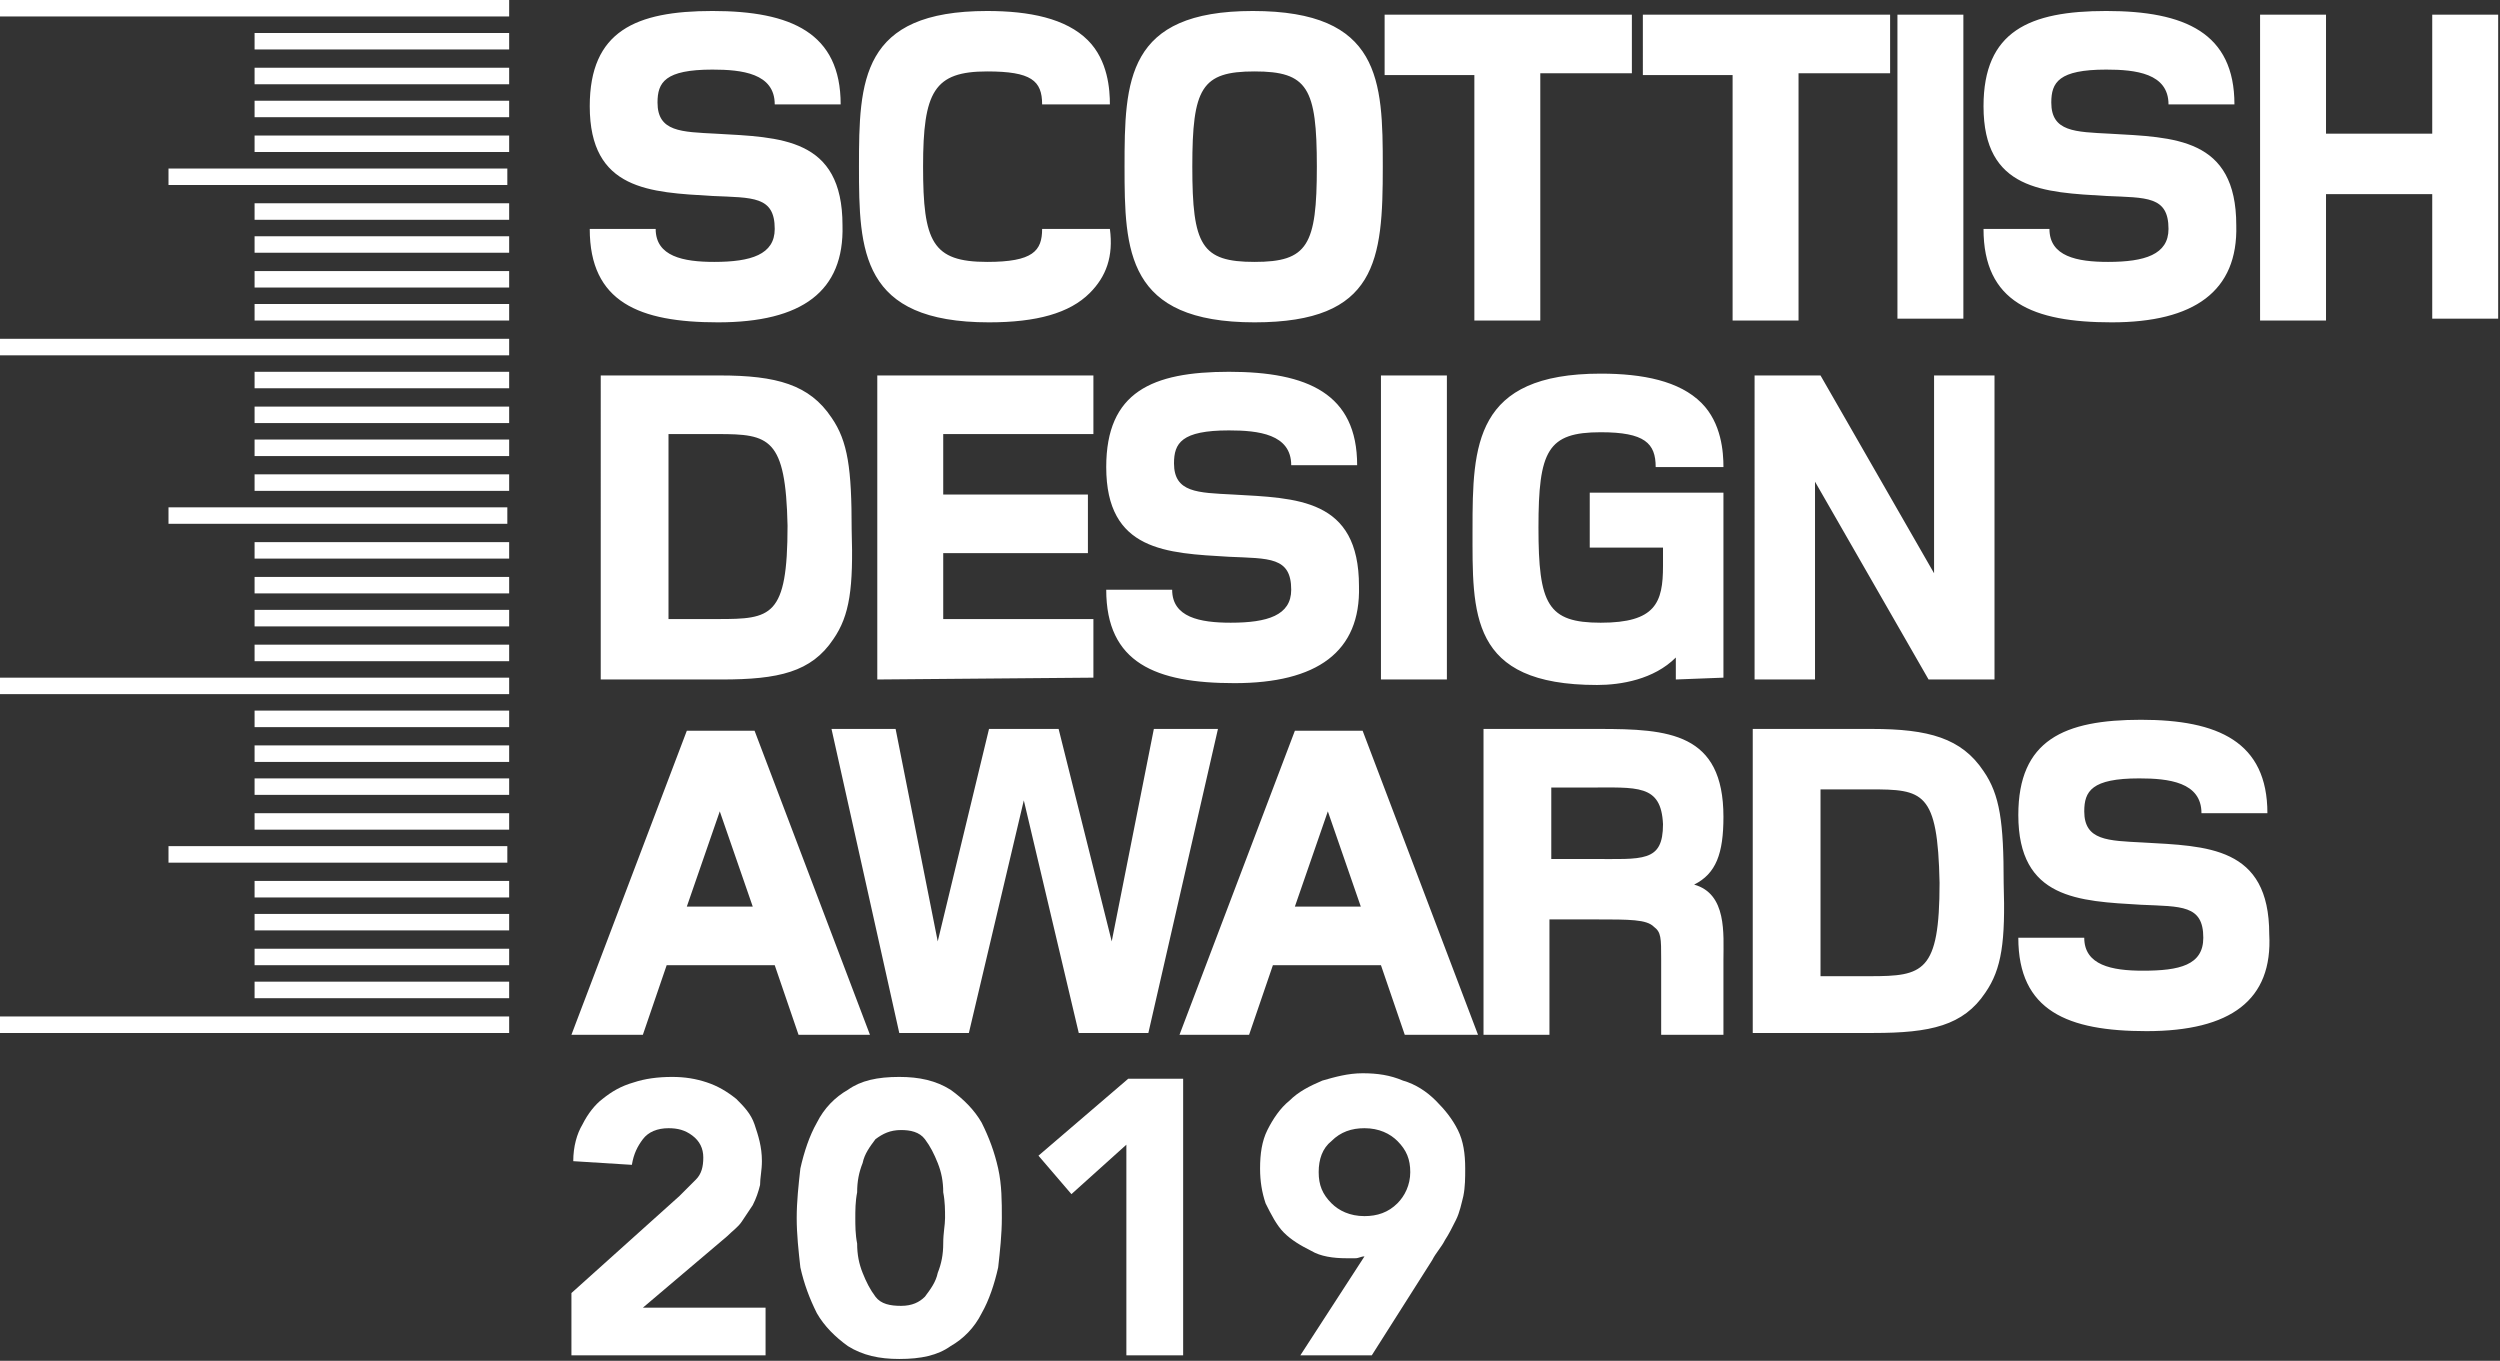 <?xml version="1.0" encoding="utf-8"?>
<!-- Generator: Adobe Illustrator 25.1.0, SVG Export Plug-In . SVG Version: 6.00 Build 0)  -->
<svg version="1.1" id="Layer_1" width="136.5" height="74.3" xmlns="http://www.w3.org/2000/svg" xmlns:xlink="http://www.w3.org/1999/xlink" x="0px" y="0px"
	 viewBox="0 0 136.5 74.3" style="enable-background:new 0 0 136.5 74.3;" xml:space="preserve">
<rect x="0" y="0" width="136.5" height="74.3" fill="#333333" stroke="none"/>
<style type="text/css">
	.st0{fill:#FFFFFF;}
</style>
<path class="st0" d="M39.2,17.6c-4.3,0-7-1.1-7-5.1h3.6c0,1.5,1.5,1.8,3.2,1.8c2,0,3.3-0.4,3.3-1.8c0-1.8-1.2-1.7-3.4-1.8
	c-3.4-0.2-6.7-0.3-6.7-4.9c0-4.1,2.5-5.2,6.7-5.2c4.3,0,7,1.2,7,5.1h-3.6c0-1.7-1.8-1.9-3.4-1.9c-2.6,0-3,0.7-3,1.8
	c0,1.6,1.3,1.6,3.2,1.7c3.5,0.2,6.9,0.2,6.9,5C46.1,15.9,43.8,17.6,39.2,17.6 M59.5,16c-1.1,1.1-2.9,1.6-5.5,1.6
	c-7,0-7.1-3.9-7.1-8.5c0-4.7,0.1-8.5,7-8.5c2.3,0,4.3,0.4,5.5,1.6c1.1,1.1,1.2,2.7,1.2,3.5h-3.7c0-1.3-0.6-1.8-3-1.8
	c-2.9,0-3.5,1.1-3.5,5.2s0.5,5.2,3.5,5.2c2.5,0,3-0.6,3-1.8h3.7C60.8,14,60.4,15.1,59.5,16 M68.5,3.9c-2.9,0-3.4,0.9-3.4,5.2
	s0.5,5.2,3.4,5.2c2.9,0,3.4-0.9,3.4-5.2C71.9,4.8,71.4,3.9,68.5,3.9 M68.5,17.6c-7,0-7.1-3.9-7.1-8.5c0-4.7,0.1-8.5,7-8.5
	c7,0,7.1,3.8,7.1,8.5C75.5,14.2,75.2,17.6,68.5,17.6 M84.1,4.1v13.4h-3.6V4.1h-4.9V0.8h13.5v3.2H84.1z M98.2,4.1v13.4h-3.6V4.1h-4.9
	V0.8h13.5v3.2H98.2z M103.6,0.8h3.6v16.6h-3.6V0.8z M115.3,17.6c-4.3,0-7-1.1-7-5.1h3.6c0,1.5,1.5,1.8,3.2,1.8c2,0,3.3-0.4,3.3-1.8
	c0-1.8-1.2-1.7-3.4-1.8c-3.4-0.2-6.7-0.3-6.7-4.9c0-4.1,2.5-5.2,6.7-5.2c4.3,0,7,1.2,7,5.1h-3.6c0-1.7-1.8-1.9-3.4-1.9
	c-2.6,0-3,0.7-3,1.8c0,1.6,1.3,1.6,3.2,1.7c3.5,0.2,6.9,0.2,6.9,5C122.2,15.9,119.8,17.6,115.3,17.6 M132.8,17.5v-6.9H127v6.9h-3.6
	V0.8h3.6v6.5h5.8V0.8h3.6v16.6H132.8z M39.2,23.7h-2.7v10.1h2.7c2.9,0,3.8-0.1,3.8-5.1C42.9,23.9,42,23.7,39.2,23.7 M45.5,34.9
	c-1.2,1.8-3,2.2-6.1,2.2h-6.6V20.5h6.5c3.1,0,4.9,0.5,6.1,2.3c0.9,1.3,1.1,2.8,1.1,6.1C46.6,32.1,46.4,33.6,45.5,34.9 M47.9,37.1
	V20.5h11.8v3.2h-8.2V27h7.9v3.2h-7.9v3.6h8.2v3.2L47.9,37.1z M67.4,37.3c-4.3,0-7-1.1-7-5.1H64c0,1.5,1.5,1.8,3.2,1.8
	c2,0,3.3-0.4,3.3-1.8c0-1.8-1.2-1.7-3.4-1.8c-3.4-0.2-6.7-0.3-6.7-4.9c0-4.1,2.5-5.2,6.7-5.2c4.3,0,7,1.2,7,5.1h-3.6
	c0-1.7-1.8-1.9-3.4-1.9c-2.6,0-3,0.7-3,1.8c0,1.6,1.3,1.6,3.2,1.7c3.5,0.2,6.9,0.2,6.9,5C74.3,35.6,71.9,37.3,67.4,37.3 M75.4,20.5
	H79v16.6h-3.6V20.5z M91.5,37.1v-1.2c-1.2,1.2-3,1.5-4.3,1.5c-7,0-6.8-3.9-6.8-8.5c0-4.6,0.1-8.5,7-8.5c2.3,0,4.3,0.4,5.5,1.6
	c1.1,1.1,1.2,2.7,1.2,3.5h-3.7c0-1.3-0.6-1.9-3-1.9c-2.9,0-3.4,1-3.4,5.2c0,4.2,0.5,5.2,3.4,5.2c3,0,3.4-1.1,3.4-3.1v-1h-4v-3h7.3
	v10.1L91.5,37.1L91.5,37.1z M105.3,37.1l-6.2-10.8v10.8h-3.3V20.5h3.6l6.2,10.8V20.5h3.3v16.6H105.3z M39.3,44.3l-1.8,5.2h3.6
	L39.3,44.3z M43.6,56.5l-1.3-3.8h-5.9l-1.3,3.8h-3.9l6.3-16.6h3.7l6.3,16.6C47.5,56.5,43.6,56.5,43.6,56.5z M63,39.8l-2.3,11.6
	l-2.9-11.6H54l-2.8,11.6l-2.3-11.6h-3.5l3.7,16.6h3.8l3-12.7l3,12.7h3.8l3.8-16.6H63z M72.5,44.3l-1.8,5.2h3.6L72.5,44.3z
	 M76.7,56.5l-1.3-3.8h-5.9l-1.3,3.8h-3.8l6.3-16.6h3.7l6.3,16.6H76.7z M86.7,43h-2v3.9h2.2c2.8,0,3.9,0.2,3.9-1.9
	C90.7,42.8,89.4,43,86.7,43 M90.7,56.5v-4.1c0-1.2,0-1.5-0.4-1.8c-0.4-0.4-1.3-0.4-3.2-0.4h-2.5v6.3h-3.6V39.8h6.3
	c3.8,0,6.8,0.2,6.8,4.8c0,2-0.4,3.1-1.6,3.7c1.8,0.5,1.6,2.7,1.6,4.1v4.1L90.7,56.5L90.7,56.5z M102.1,43.1h-2.7v10.2h2.7
	c2.9,0,3.8-0.2,3.8-5.1C105.8,43.2,105,43.1,102.1,43.1 M108.4,54.2c-1.2,1.8-3,2.2-6.1,2.2h-6.6V39.8h6.5c3.1,0,4.9,0.5,6.1,2.3
	c0.9,1.3,1.1,2.8,1.1,6.1C109.5,51.4,109.3,52.9,108.4,54.2 M117.2,56.3c-4.3,0-7-1.1-7-5.1h3.6c0,1.5,1.5,1.8,3.2,1.8
	c2,0,3.3-0.3,3.3-1.8c0-1.8-1.2-1.7-3.4-1.8c-3.4-0.2-6.7-0.3-6.7-4.9c0-4.1,2.5-5.2,6.7-5.2s6.9,1.2,6.9,5.1h-3.6
	c0-1.7-1.8-1.9-3.4-1.9c-2.6,0-3,0.7-3,1.8c0,1.6,1.3,1.6,3.2,1.7c3.5,0.2,6.9,0.2,6.9,5C124.1,54.6,121.8,56.3,117.2,56.3 M0,0
	h27.8v0.9H0V0z M13.9,1.8h13.9v0.9H13.9V1.8z M13.9,3.7h13.9v0.9H13.9V3.7z M13.9,5.5h13.9v0.9H13.9V5.5z M13.9,7.4h13.9v0.9H13.9
	V7.4z M9.2,9.2h18.5v0.9H9.2V9.2z M13.9,11.1h13.9V12H13.9V11.1z M13.9,12.9h13.9v0.9H13.9V12.9z M13.9,14.8h13.9v0.9H13.9V14.8z
	 M13.9,16.6h13.9v0.9H13.9V16.6z M0,18.5h27.8v0.9H0V18.5z M13.9,20.3h13.9v0.9H13.9V20.3z M13.9,22.2h13.9v0.9H13.9V22.2z M13.9,24
	h13.9v0.9H13.9V24z M13.9,25.9h13.9v0.9H13.9V25.9z M9.2,27.7h18.5v0.9H9.2V27.7z M13.9,29.6h13.9v0.9H13.9V29.6z M13.9,31.5h13.9
	v0.9H13.9V31.5z M13.9,33.3h13.9v0.9H13.9V33.3z M13.9,35.2h13.9v0.9H13.9V35.2z M0,37h27.8v0.9H0V37z M13.9,38.8h13.9v0.9H13.9
	V38.8z M13.9,40.7h13.9v0.9H13.9V40.7z M13.9,42.5h13.9v0.9H13.9V42.5z M13.9,44.4h13.9v0.9H13.9V44.4z M9.2,46.2h18.5v0.9H9.2V46.2
	z M13.9,48.1h13.9V49H13.9V48.1z M13.9,49.9h13.9v0.9H13.9V49.9z M13.9,51.8h13.9v0.9H13.9V51.8z M13.9,53.6h13.9v0.9H13.9V53.6z
	 M0,55.5h27.8v0.9H0V55.5z"/>
<g>
	<path class="st0" d="M31.2,70.6l5.9-5.3c0.3-0.3,0.6-0.6,0.9-0.9c0.3-0.3,0.4-0.7,0.4-1.2c0-0.5-0.2-0.9-0.6-1.2
		c-0.4-0.3-0.8-0.4-1.3-0.4c-0.6,0-1.1,0.2-1.4,0.6c-0.3,0.4-0.5,0.8-0.6,1.4l-3.2-0.2c0-0.8,0.2-1.5,0.5-2c0.3-0.6,0.7-1.1,1.1-1.4
		c0.5-0.4,1-0.7,1.7-0.9c0.6-0.2,1.3-0.3,2.1-0.3c0.7,0,1.3,0.1,1.9,0.3c0.6,0.2,1.1,0.5,1.6,0.9c0.4,0.4,0.8,0.8,1,1.4
		c0.2,0.6,0.4,1.2,0.4,2c0,0.5-0.1,0.9-0.1,1.3c-0.1,0.4-0.2,0.7-0.4,1.1c-0.2,0.3-0.4,0.6-0.6,0.9c-0.2,0.3-0.5,0.5-0.8,0.8
		l-4.6,3.9h6.7V74H31.2V70.6z"/>
	<path class="st0" d="M43.5,66.5c0-0.9,0.1-1.8,0.2-2.7c0.2-0.9,0.5-1.8,0.9-2.5c0.4-0.8,1-1.4,1.7-1.8c0.7-0.5,1.6-0.7,2.8-0.7
		c1.1,0,2,0.2,2.8,0.7c0.7,0.5,1.3,1.1,1.7,1.8c0.4,0.8,0.7,1.6,0.9,2.5c0.2,0.9,0.2,1.8,0.2,2.7c0,0.9-0.1,1.8-0.2,2.7
		c-0.2,0.9-0.5,1.8-0.9,2.5c-0.4,0.8-1,1.4-1.7,1.8c-0.7,0.5-1.6,0.7-2.8,0.7c-1.1,0-2-0.2-2.8-0.7c-0.7-0.5-1.3-1.1-1.7-1.8
		c-0.4-0.8-0.7-1.6-0.9-2.5C43.6,68.3,43.5,67.4,43.5,66.5z M46.7,66.5c0,0.4,0,0.9,0.1,1.4c0,0.6,0.1,1.1,0.3,1.6
		c0.2,0.5,0.4,0.9,0.7,1.3c0.3,0.4,0.8,0.5,1.4,0.5c0.6,0,1-0.2,1.3-0.5c0.3-0.4,0.6-0.8,0.7-1.3c0.2-0.5,0.3-1,0.3-1.6
		c0-0.6,0.1-1,0.1-1.4c0-0.4,0-0.9-0.1-1.4c0-0.6-0.1-1.1-0.3-1.6c-0.2-0.5-0.4-0.9-0.7-1.3c-0.3-0.4-0.8-0.5-1.3-0.5
		c-0.6,0-1,0.2-1.4,0.5c-0.3,0.4-0.6,0.8-0.7,1.3c-0.2,0.5-0.3,1-0.3,1.6C46.7,65.6,46.7,66.1,46.7,66.5z"/>
	<path class="st0" d="M61.5,62.5l-3,2.7l-1.8-2.1l4.9-4.2h3V74h-3.1V62.5z"/>
	<path class="st0" d="M74.5,68.6c-0.2,0-0.3,0.1-0.5,0.1c-0.2,0-0.3,0-0.5,0c-0.7,0-1.4-0.1-1.9-0.4c-0.6-0.3-1.1-0.6-1.5-1
		c-0.4-0.4-0.7-1-1-1.6c-0.2-0.6-0.3-1.2-0.3-1.9c0-0.8,0.1-1.5,0.4-2.1c0.3-0.6,0.7-1.2,1.2-1.6c0.5-0.5,1.1-0.8,1.8-1.1
		c0.7-0.2,1.4-0.4,2.2-0.4c0.8,0,1.5,0.1,2.2,0.4c0.7,0.2,1.3,0.6,1.8,1.1c0.5,0.5,0.9,1,1.2,1.6c0.3,0.6,0.4,1.3,0.4,2.1
		c0,0.5,0,1-0.1,1.5c-0.1,0.4-0.2,0.9-0.4,1.3c-0.2,0.4-0.4,0.8-0.6,1.1c-0.2,0.4-0.5,0.7-0.7,1.1L74.9,74H71L74.5,68.6z M72,64
		c0,0.7,0.2,1.2,0.7,1.7c0.4,0.4,1,0.7,1.8,0.7c0.7,0,1.3-0.2,1.8-0.7c0.4-0.4,0.7-1,0.7-1.7s-0.2-1.2-0.7-1.7
		c-0.4-0.4-1-0.7-1.8-0.7c-0.7,0-1.3,0.2-1.8,0.7C72.2,62.7,72,63.3,72,64z"/>
</g>
</svg>
